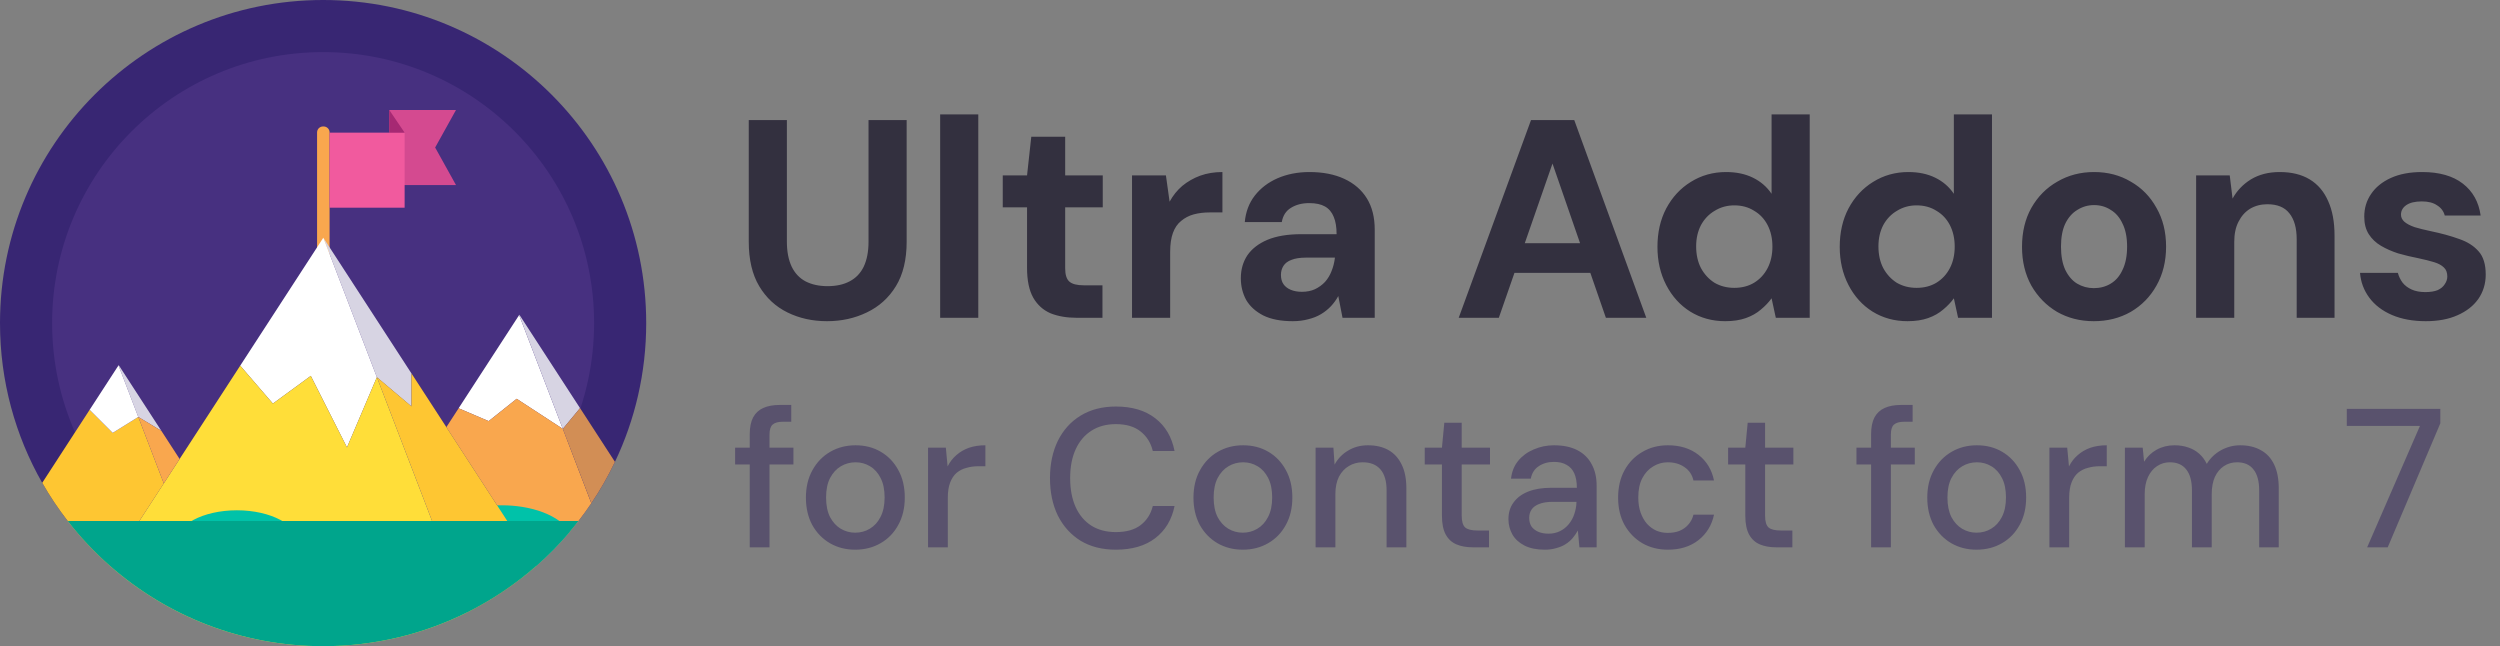 <svg xmlns="http://www.w3.org/2000/svg" width="708" height="183" viewBox="0 0 708 183" fill="none"><rect x="0" y="0" width="708" height="183" fill="#808080" stroke="none"/><path d="M183.006 91.497C183.006 105.568 179.83 118.892 174.153 130.802C172.212 134.887 169.973 138.797 167.471 142.517C166.315 144.233 165.103 145.916 163.835 147.549H19.176C16.528 144.132 14.104 140.525 11.955 136.744C4.348 123.397 0 107.958 0 91.503C0 40.971 40.971 5.76088e-07 91.503 5.76088e-07C142.04 -0.006 183.006 40.966 183.006 91.497Z" fill="#382673"></path><path d="M168.251 91.497C168.251 113.613 158.898 133.54 143.93 147.543H39.081C24.107 133.54 14.761 113.613 14.761 91.497C14.761 49.112 49.123 14.755 91.503 14.755C133.888 14.755 168.251 49.112 168.251 91.497Z" fill="#473080"></path><path d="M91.654 74.992H91.48C90.549 74.992 89.797 74.24 89.797 73.309V37.499C89.797 36.568 90.549 35.816 91.48 35.816H91.654C92.585 35.816 93.337 36.568 93.337 37.499V73.309C93.337 74.24 92.585 74.992 91.654 74.992Z" fill="#F9A74E"></path><path d="M129.136 52.405H110.246V31.154H129.136L123.234 41.779L129.136 52.405Z" fill="#D44A90"></path><path d="M114.589 37.566H93.337V58.818H114.589V37.566Z" fill="#F15A9E"></path><path d="M114.589 37.566L110.246 31.154V37.566H114.589Z" fill="#A62973"></path><path d="M159.386 121.456L146.314 112.934L138.387 119.262L129.876 115.621L147.016 89.231L159.386 121.456Z" fill="white"></path><path d="M167.465 142.517C166.309 144.233 165.098 145.916 163.83 147.549C163.011 148.604 162.163 149.647 161.305 150.663C158.405 154.079 155.268 157.283 151.902 160.239L143.661 147.543L140.794 143.123L126.409 120.968L129.882 115.621L138.393 119.262L146.32 112.934L159.392 121.456L160.671 124.794L167.465 142.517Z" fill="#F9A74E"></path><path d="M164.262 115.576L159.386 121.456L147.016 89.231L147.083 89.13L164.262 115.576Z" fill="#D7D4E3"></path><path d="M174.153 130.802C172.211 134.887 169.973 138.797 167.471 142.517L160.671 124.794L159.392 121.456L164.267 115.576L164.357 115.705L174.153 130.802Z" fill="#D28E55"></path><path d="M161.305 150.657C158.405 154.074 155.268 157.277 151.902 160.234C150.32 161.625 148.693 162.96 147.021 164.239C145.462 164.447 143.829 164.559 142.146 164.559C136.429 164.559 131.274 163.28 127.616 161.221C124.188 159.302 122.084 156.694 122.084 153.827C122.084 152.508 122.527 151.252 123.335 150.09C123.975 149.176 124.827 148.323 125.882 147.543C129.276 145.036 134.657 143.341 140.794 143.123C141.243 143.106 141.692 143.1 142.146 143.1C144.143 143.1 146.073 143.257 147.897 143.549H147.902C152.183 144.233 155.852 145.658 158.41 147.543C159.667 148.48 160.66 149.529 161.305 150.657Z" fill="#00C2A9"></path><path d="M116.524 105.747V115.094L106.735 106.836L91.57 67.328L116.524 105.747Z" fill="#D7D4E3"></path><path d="M151.902 160.228C150.32 161.619 148.693 162.955 147.021 164.234C142.432 167.74 137.506 170.82 132.3 173.418L127.621 161.216L123.341 150.079L122.364 147.532L117.461 134.752V134.746L106.74 106.824L116.53 115.083V105.747L126.409 120.968L140.794 143.123L143.661 147.543L151.902 160.228Z" fill="#FEC632"></path><path d="M106.729 106.83L98.263 126.707L88.013 106.443L77.281 114.297L68.029 103.554L91.564 67.317L91.57 67.328L106.729 106.83Z" fill="white"></path><path d="M132.295 173.423C120.008 179.55 106.162 183 91.503 183C68.388 183 47.288 174.428 31.181 160.295L39.462 147.543L46.38 136.895L50.868 129.983L68.029 103.554L77.281 114.297L88.013 106.448L98.263 126.707L106.729 106.83L106.734 106.836L117.455 134.758V134.763L122.359 147.543L123.335 150.09L127.616 161.227L132.295 173.423Z" fill="#FFDE39"></path><path d="M46.385 136.895L39.468 147.543L31.187 160.295C26.794 156.441 22.766 152.166 19.181 147.543C16.533 144.127 14.11 140.519 11.961 136.738L21.246 122.426L25.386 116.059L31.916 122.589L39.159 118.084H39.165L46.385 136.895Z" fill="#FEC632"></path><path d="M45.695 122.011L39.165 118.078H39.159L33.555 103.481L33.611 103.397L45.695 122.011Z" fill="#D7D4E3"></path><path d="M50.868 129.983L46.385 136.895L39.165 118.078L45.695 122.011L50.868 129.983Z" fill="#F9A74E"></path><path d="M39.159 118.078L31.916 122.583L25.386 116.059L33.554 103.481L39.159 118.078Z" fill="white"></path><path d="M67.093 163.14C76.71 163.14 84.507 158.97 84.507 153.827C84.507 148.683 76.71 144.514 67.093 144.514C57.475 144.514 49.678 148.683 49.678 153.827C49.678 158.97 57.475 163.14 67.093 163.14Z" fill="#00C2A9"></path><path d="M163.83 147.543C163.011 148.598 162.164 149.642 161.305 150.657C158.405 154.074 155.269 157.277 151.903 160.234C150.32 161.625 148.693 162.96 147.022 164.239C142.432 167.746 137.507 170.826 132.3 173.423C120.014 179.55 106.168 183 91.508 183C68.394 183 47.294 174.428 31.187 160.295C26.794 156.441 22.766 152.166 19.181 147.543H163.83Z" fill="#00A58C"></path><path d="M234.206 90.96C230.099 90.96 226.366 90.133 223.006 88.48C219.646 86.827 216.979 84.347 215.006 81.04C213.032 77.733 212.046 73.52 212.046 68.4V34H222.846V68.48C222.846 71.253 223.299 73.6 224.206 75.52C225.112 77.387 226.419 78.773 228.126 79.68C229.886 80.587 231.966 81.04 234.366 81.04C236.819 81.04 238.899 80.587 240.606 79.68C242.366 78.773 243.699 77.387 244.606 75.52C245.512 73.6 245.966 71.253 245.966 68.48V34H256.766V68.4C256.766 73.52 255.752 77.733 253.726 81.04C251.699 84.347 248.952 86.827 245.486 88.48C242.072 90.133 238.312 90.96 234.206 90.96ZM266.251 90V32.4H277.051V90H266.251ZM304.939 90C302.113 90 299.633 89.573 297.499 88.72C295.419 87.813 293.793 86.347 292.619 84.32C291.446 82.24 290.859 79.413 290.859 75.84V58.72H283.979V49.68H290.859L292.059 38.72H301.659V49.68H312.299V58.72H301.659V76C301.659 77.813 302.059 79.067 302.859 79.76C303.659 80.453 305.019 80.8 306.939 80.8H312.219V90H304.939ZM320.589 90V49.68H330.189L331.229 57.12C332.189 55.36 333.389 53.867 334.829 52.64C336.322 51.413 338.002 50.453 339.869 49.76C341.789 49.067 343.895 48.72 346.189 48.72V60.16H342.509C340.909 60.16 339.415 60.347 338.029 60.72C336.695 61.093 335.522 61.707 334.509 62.56C333.495 63.36 332.722 64.48 332.189 65.92C331.655 67.36 331.389 69.173 331.389 71.36V90H320.589ZM366.123 90.96C362.763 90.96 359.99 90.427 357.803 89.36C355.616 88.24 353.99 86.773 352.923 84.96C351.91 83.093 351.403 81.04 351.403 78.8C351.403 76.347 352.016 74.187 353.243 72.32C354.523 70.453 356.416 68.987 358.923 67.92C361.483 66.853 364.683 66.32 368.523 66.32H378.523C378.523 64.347 378.256 62.72 377.723 61.44C377.19 60.107 376.363 59.12 375.243 58.48C374.123 57.84 372.63 57.52 370.763 57.52C368.736 57.52 367.003 57.973 365.563 58.88C364.176 59.733 363.323 61.067 363.003 62.88H352.523C352.79 60 353.723 57.52 355.323 55.44C356.976 53.307 359.136 51.653 361.803 50.48C364.523 49.307 367.536 48.72 370.843 48.72C374.63 48.72 377.91 49.36 380.683 50.64C383.456 51.92 385.59 53.76 387.083 56.16C388.576 58.56 389.323 61.52 389.323 65.04V90H380.203L379.003 83.84C378.416 84.907 377.723 85.867 376.923 86.72C376.123 87.573 375.19 88.32 374.123 88.96C373.056 89.6 371.856 90.08 370.523 90.4C369.19 90.773 367.723 90.96 366.123 90.96ZM368.683 82.64C370.07 82.64 371.296 82.4 372.363 81.92C373.483 81.387 374.443 80.693 375.243 79.84C376.043 78.933 376.656 77.92 377.083 76.8C377.563 75.627 377.883 74.373 378.043 73.04V72.96H369.803C368.15 72.96 366.79 73.173 365.723 73.6C364.71 73.973 363.963 74.533 363.483 75.28C363.003 76.027 362.763 76.88 362.763 77.84C362.763 78.907 363.003 79.787 363.483 80.48C363.963 81.173 364.656 81.707 365.563 82.08C366.47 82.453 367.51 82.64 368.683 82.64ZM413.106 90L433.586 34H445.826L466.226 90H454.786L439.666 46.32L424.466 90H413.106ZM422.146 77.28L425.026 68.88H453.506L456.306 77.28H422.146ZM488.59 90.96C484.91 90.96 481.603 90.053 478.67 88.24C475.79 86.427 473.523 83.92 471.87 80.72C470.217 77.52 469.39 73.92 469.39 69.92C469.39 65.813 470.217 62.187 471.87 59.04C473.577 55.84 475.897 53.333 478.83 51.52C481.817 49.653 485.15 48.72 488.83 48.72C491.71 48.72 494.243 49.253 496.43 50.32C498.617 51.387 500.377 52.907 501.71 54.88V32.4H512.51V90H502.91L501.71 84.48C500.91 85.6 499.897 86.667 498.67 87.68C497.497 88.693 496.083 89.493 494.43 90.08C492.777 90.667 490.83 90.96 488.59 90.96ZM491.15 81.52C493.283 81.52 495.15 81.04 496.75 80.08C498.403 79.067 499.683 77.68 500.59 75.92C501.497 74.16 501.95 72.133 501.95 69.84C501.95 67.547 501.497 65.52 500.59 63.76C499.683 62 498.403 60.64 496.75 59.68C495.15 58.667 493.283 58.16 491.15 58.16C489.123 58.16 487.283 58.667 485.63 59.68C483.977 60.64 482.67 62 481.71 63.76C480.803 65.52 480.35 67.52 480.35 69.76C480.35 72.107 480.803 74.16 481.71 75.92C482.67 77.68 483.95 79.067 485.55 80.08C487.203 81.04 489.07 81.52 491.15 81.52ZM540.212 90.96C536.532 90.96 533.225 90.053 530.292 88.24C527.412 86.427 525.145 83.92 523.492 80.72C521.839 77.52 521.012 73.92 521.012 69.92C521.012 65.813 521.839 62.187 523.492 59.04C525.199 55.84 527.519 53.333 530.452 51.52C533.439 49.653 536.772 48.72 540.452 48.72C543.332 48.72 545.865 49.253 548.052 50.32C550.239 51.387 551.999 52.907 553.332 54.88V32.4H564.132V90H554.532L553.332 84.48C552.532 85.6 551.519 86.667 550.292 87.68C549.119 88.693 547.705 89.493 546.052 90.08C544.399 90.667 542.452 90.96 540.212 90.96ZM542.772 81.52C544.905 81.52 546.772 81.04 548.372 80.08C550.025 79.067 551.305 77.68 552.212 75.92C553.119 74.16 553.572 72.133 553.572 69.84C553.572 67.547 553.119 65.52 552.212 63.76C551.305 62 550.025 60.64 548.372 59.68C546.772 58.667 544.905 58.16 542.772 58.16C540.745 58.16 538.905 58.667 537.252 59.68C535.599 60.64 534.292 62 533.332 63.76C532.425 65.52 531.972 67.52 531.972 69.76C531.972 72.107 532.425 74.16 533.332 75.92C534.292 77.68 535.572 79.067 537.172 80.08C538.825 81.04 540.692 81.52 542.772 81.52ZM592.954 90.96C589.114 90.96 585.647 90.08 582.554 88.32C579.514 86.507 577.087 84.027 575.274 80.88C573.514 77.68 572.634 74.027 572.634 69.92C572.634 65.707 573.514 62.027 575.274 58.88C577.087 55.68 579.54 53.2 582.634 51.44C585.727 49.627 589.194 48.72 593.034 48.72C596.927 48.72 600.394 49.627 603.434 51.44C606.527 53.2 608.954 55.68 610.714 58.88C612.527 62.027 613.434 65.68 613.434 69.84C613.434 74 612.527 77.68 610.714 80.88C608.954 84.027 606.527 86.507 603.434 88.32C600.34 90.08 596.847 90.96 592.954 90.96ZM592.954 81.6C594.767 81.6 596.367 81.173 597.754 80.32C599.194 79.467 600.314 78.16 601.114 76.4C601.967 74.64 602.394 72.453 602.394 69.84C602.394 67.227 601.967 65.067 601.114 63.36C600.314 61.6 599.194 60.293 597.754 59.44C596.367 58.533 594.794 58.08 593.034 58.08C591.327 58.08 589.754 58.533 588.314 59.44C586.874 60.293 585.727 61.6 584.874 63.36C584.074 65.067 583.674 67.227 583.674 69.84C583.674 72.453 584.074 74.64 584.874 76.4C585.727 78.16 586.847 79.467 588.234 80.32C589.674 81.173 591.247 81.6 592.954 81.6ZM621.942 90V49.68H631.462L632.262 56.24C633.489 54 635.222 52.187 637.462 50.8C639.755 49.413 642.475 48.72 645.622 48.72C648.982 48.72 651.809 49.413 654.102 50.8C656.395 52.187 658.129 54.213 659.302 56.88C660.529 59.547 661.142 62.827 661.142 66.72V90H650.422V67.76C650.422 64.56 649.729 62.107 648.342 60.4C647.009 58.693 644.929 57.84 642.102 57.84C640.289 57.84 638.662 58.267 637.222 59.12C635.835 59.973 634.742 61.2 633.942 62.8C633.142 64.347 632.742 66.24 632.742 68.48V90H621.942ZM686.997 90.96C683.317 90.96 680.117 90.373 677.397 89.2C674.677 88.027 672.544 86.4 670.997 84.32C669.45 82.24 668.57 79.893 668.357 77.28H679.077C679.344 78.293 679.797 79.227 680.437 80.08C681.077 80.88 681.93 81.52 682.997 82C684.064 82.48 685.344 82.72 686.837 82.72C688.277 82.72 689.45 82.533 690.357 82.16C691.264 81.733 691.93 81.173 692.357 80.48C692.837 79.787 693.077 79.067 693.077 78.32C693.077 77.2 692.757 76.347 692.117 75.76C691.477 75.12 690.544 74.613 689.317 74.24C688.09 73.867 686.597 73.493 684.837 73.12C682.917 72.747 681.024 72.293 679.157 71.76C677.344 71.173 675.717 70.453 674.277 69.6C672.837 68.747 671.69 67.653 670.837 66.32C669.984 64.987 669.557 63.333 669.557 61.36C669.557 58.96 670.197 56.827 671.477 54.96C672.757 53.04 674.624 51.52 677.077 50.4C679.53 49.28 682.49 48.72 685.957 48.72C690.81 48.72 694.65 49.813 697.477 52C700.304 54.187 701.984 57.2 702.517 61.04H692.357C692.037 59.813 691.317 58.853 690.197 58.16C689.13 57.413 687.69 57.04 685.877 57.04C683.957 57.04 682.49 57.387 681.477 58.08C680.464 58.773 679.957 59.68 679.957 60.8C679.957 61.547 680.277 62.213 680.917 62.8C681.61 63.387 682.57 63.893 683.797 64.32C685.024 64.693 686.517 65.067 688.277 65.44C691.37 66.08 694.09 66.827 696.437 67.68C698.784 68.48 700.624 69.653 701.957 71.2C703.29 72.693 703.957 74.88 703.957 77.76C703.957 80.32 703.264 82.613 701.877 84.64C700.49 86.613 698.517 88.16 695.957 89.28C693.45 90.4 690.464 90.96 686.997 90.96Z" fill="#33303F"></path><path d="M212.326 155V122.968C212.326 121.027 212.643 119.44 213.278 118.208C213.95 116.976 214.92 116.08 216.19 115.52C217.459 114.96 218.99 114.68 220.782 114.68H224.086V119.44H221.678C220.334 119.44 219.363 119.72 218.766 120.28C218.206 120.803 217.926 121.736 217.926 123.08V155H212.326ZM208.182 131.536V126.776H224.702V131.536H208.182ZM242.178 155.672C239.527 155.672 237.138 155.056 235.01 153.824C232.919 152.592 231.258 150.875 230.026 148.672C228.831 146.432 228.234 143.856 228.234 140.944C228.234 137.957 228.85 135.363 230.082 133.16C231.314 130.92 232.994 129.184 235.122 127.952C237.25 126.72 239.639 126.104 242.29 126.104C244.978 126.104 247.367 126.72 249.458 127.952C251.549 129.184 253.191 130.901 254.386 133.104C255.618 135.307 256.234 137.901 256.234 140.888C256.234 143.875 255.618 146.469 254.386 148.672C253.191 150.875 251.53 152.592 249.402 153.824C247.274 155.056 244.866 155.672 242.178 155.672ZM242.178 150.856C243.709 150.856 245.09 150.483 246.322 149.736C247.591 148.989 248.599 147.888 249.346 146.432C250.13 144.939 250.522 143.091 250.522 140.888C250.522 138.685 250.149 136.856 249.402 135.4C248.655 133.907 247.647 132.787 246.378 132.04C245.146 131.293 243.783 130.92 242.29 130.92C240.797 130.92 239.415 131.293 238.146 132.04C236.877 132.787 235.85 133.907 235.066 135.4C234.319 136.856 233.946 138.685 233.946 140.888C233.946 143.091 234.319 144.939 235.066 146.432C235.85 147.888 236.858 148.989 238.09 149.736C239.359 150.483 240.722 150.856 242.178 150.856ZM262.821 155V126.776H267.861L268.365 132.096C269 130.827 269.821 129.763 270.829 128.904C271.837 128.008 273.013 127.317 274.357 126.832C275.739 126.347 277.307 126.104 279.061 126.104V132.04H277.045C275.888 132.04 274.787 132.189 273.741 132.488C272.696 132.749 271.763 133.216 270.941 133.888C270.157 134.56 269.541 135.475 269.093 136.632C268.645 137.789 268.421 139.227 268.421 140.944V155H262.821ZM316.004 155.672C312.159 155.672 308.836 154.832 306.036 153.152C303.274 151.435 301.127 149.064 299.596 146.04C298.103 142.979 297.356 139.432 297.356 135.4C297.356 131.405 298.103 127.877 299.596 124.816C301.127 121.755 303.274 119.384 306.036 117.704C308.836 115.987 312.159 115.128 316.004 115.128C320.596 115.128 324.311 116.229 327.148 118.432C330.023 120.635 331.852 123.733 332.636 127.728H326.476C325.916 125.413 324.759 123.565 323.004 122.184C321.287 120.803 318.954 120.112 316.004 120.112C313.354 120.112 311.058 120.728 309.116 121.96C307.175 123.192 305.682 124.947 304.636 127.224C303.591 129.501 303.068 132.227 303.068 135.4C303.068 138.573 303.591 141.317 304.636 143.632C305.682 145.909 307.175 147.664 309.116 148.896C311.058 150.091 313.354 150.688 316.004 150.688C318.954 150.688 321.287 150.035 323.004 148.728C324.759 147.384 325.916 145.573 326.476 143.296H332.636C331.852 147.179 330.023 150.221 327.148 152.424C324.311 154.589 320.596 155.672 316.004 155.672ZM351.936 155.672C349.285 155.672 346.896 155.056 344.768 153.824C342.677 152.592 341.016 150.875 339.784 148.672C338.589 146.432 337.992 143.856 337.992 140.944C337.992 137.957 338.608 135.363 339.84 133.16C341.072 130.92 342.752 129.184 344.88 127.952C347.008 126.72 349.397 126.104 352.048 126.104C354.736 126.104 357.125 126.72 359.216 127.952C361.306 129.184 362.949 130.901 364.144 133.104C365.376 135.307 365.992 137.901 365.992 140.888C365.992 143.875 365.376 146.469 364.144 148.672C362.949 150.875 361.288 152.592 359.16 153.824C357.032 155.056 354.624 155.672 351.936 155.672ZM351.936 150.856C353.466 150.856 354.848 150.483 356.08 149.736C357.349 148.989 358.357 147.888 359.104 146.432C359.888 144.939 360.28 143.091 360.28 140.888C360.28 138.685 359.906 136.856 359.16 135.4C358.413 133.907 357.405 132.787 356.136 132.04C354.904 131.293 353.541 130.92 352.048 130.92C350.554 130.92 349.173 131.293 347.904 132.04C346.634 132.787 345.608 133.907 344.824 135.4C344.077 136.856 343.704 138.685 343.704 140.888C343.704 143.091 344.077 144.939 344.824 146.432C345.608 147.888 346.616 148.989 347.848 149.736C349.117 150.483 350.48 150.856 351.936 150.856ZM372.579 155V126.776H377.619L377.955 131.592C378.851 129.912 380.121 128.587 381.763 127.616C383.406 126.608 385.291 126.104 387.419 126.104C389.659 126.104 391.582 126.552 393.187 127.448C394.793 128.344 396.043 129.707 396.939 131.536C397.835 133.328 398.283 135.587 398.283 138.312V155H392.683V138.872C392.683 136.259 392.105 134.28 390.947 132.936C389.79 131.592 388.11 130.92 385.907 130.92C384.451 130.92 383.145 131.275 381.987 131.984C380.83 132.656 379.897 133.664 379.187 135.008C378.515 136.352 378.179 137.995 378.179 139.936V155H372.579ZM417.094 155C415.302 155 413.753 154.72 412.446 154.16C411.14 153.6 410.132 152.667 409.422 151.36C408.713 150.053 408.358 148.28 408.358 146.04V131.536H403.486V126.776H408.358L409.03 119.72H413.958V126.776H421.966V131.536H413.958V146.096C413.958 147.701 414.294 148.803 414.966 149.4C415.638 149.96 416.796 150.24 418.438 150.24H421.686V155H417.094ZM437.494 155.672C435.179 155.672 433.256 155.28 431.726 154.496C430.195 153.712 429.056 152.667 428.31 151.36C427.563 150.016 427.19 148.579 427.19 147.048C427.19 145.181 427.675 143.595 428.646 142.288C429.616 140.944 430.998 139.917 432.79 139.208C434.582 138.499 436.728 138.144 439.23 138.144H446.566C446.566 136.501 446.323 135.139 445.838 134.056C445.352 132.973 444.624 132.171 443.654 131.648C442.72 131.088 441.526 130.808 440.07 130.808C438.39 130.808 436.952 131.219 435.758 132.04C434.563 132.824 433.816 134 433.518 135.568H427.918C428.142 133.589 428.814 131.909 429.934 130.528C431.091 129.109 432.566 128.027 434.358 127.28C436.15 126.496 438.054 126.104 440.07 126.104C442.72 126.104 444.942 126.571 446.734 127.504C448.526 128.437 449.87 129.763 450.766 131.48C451.699 133.16 452.166 135.176 452.166 137.528V155H447.294L446.846 150.24C446.435 150.987 445.95 151.696 445.39 152.368C444.83 153.04 444.158 153.619 443.374 154.104C442.627 154.589 441.75 154.963 440.742 155.224C439.771 155.523 438.688 155.672 437.494 155.672ZM438.558 151.136C439.752 151.136 440.835 150.893 441.806 150.408C442.776 149.923 443.598 149.269 444.27 148.448C444.979 147.589 445.502 146.637 445.838 145.592C446.211 144.509 446.416 143.408 446.454 142.288V142.12H439.79C438.184 142.12 436.878 142.325 435.87 142.736C434.899 143.109 434.19 143.632 433.742 144.304C433.294 144.976 433.07 145.76 433.07 146.656C433.07 147.589 433.275 148.392 433.686 149.064C434.134 149.699 434.768 150.203 435.59 150.576C436.411 150.949 437.4 151.136 438.558 151.136ZM472.362 155.672C469.636 155.672 467.21 155.056 465.082 153.824C462.954 152.555 461.274 150.819 460.042 148.616C458.847 146.413 458.25 143.856 458.25 140.944C458.25 137.995 458.847 135.419 460.042 133.216C461.274 130.976 462.954 129.24 465.082 128.008C467.21 126.739 469.636 126.104 472.362 126.104C475.796 126.104 478.671 127 480.986 128.792C483.3 130.584 484.775 133.011 485.41 136.072H479.586C479.212 134.429 478.354 133.16 477.01 132.264C475.703 131.368 474.135 130.92 472.306 130.92C470.812 130.92 469.431 131.312 468.162 132.096C466.892 132.843 465.866 133.963 465.082 135.456C464.335 136.912 463.962 138.723 463.962 140.888C463.962 142.493 464.186 143.931 464.634 145.2C465.082 146.432 465.679 147.477 466.426 148.336C467.21 149.195 468.106 149.848 469.114 150.296C470.122 150.707 471.186 150.912 472.306 150.912C473.538 150.912 474.639 150.725 475.61 150.352C476.618 149.941 477.458 149.344 478.13 148.56C478.839 147.776 479.324 146.843 479.586 145.76H485.41C484.775 148.747 483.3 151.155 480.986 152.984C478.671 154.776 475.796 155.672 472.362 155.672ZM503.008 155C501.216 155 499.667 154.72 498.36 154.16C497.054 153.6 496.046 152.667 495.336 151.36C494.627 150.053 494.272 148.28 494.272 146.04V131.536H489.4V126.776H494.272L494.944 119.72H499.872V126.776H507.88V131.536H499.872V146.096C499.872 147.701 500.208 148.803 500.88 149.4C501.552 149.96 502.71 150.24 504.352 150.24H507.6V155H503.008ZM529.896 155V122.968C529.896 121.027 530.213 119.44 530.848 118.208C531.52 116.976 532.491 116.08 533.76 115.52C535.029 114.96 536.56 114.68 538.352 114.68H541.656V119.44H539.248C537.904 119.44 536.933 119.72 536.336 120.28C535.776 120.803 535.496 121.736 535.496 123.08V155H529.896ZM525.752 131.536V126.776H542.272V131.536H525.752ZM559.748 155.672C557.098 155.672 554.708 155.056 552.58 153.824C550.49 152.592 548.828 150.875 547.596 148.672C546.402 146.432 545.804 143.856 545.804 140.944C545.804 137.957 546.42 135.363 547.652 133.16C548.884 130.92 550.564 129.184 552.692 127.952C554.82 126.72 557.21 126.104 559.86 126.104C562.548 126.104 564.938 126.72 567.028 127.952C569.119 129.184 570.762 130.901 571.956 133.104C573.188 135.307 573.804 137.901 573.804 140.888C573.804 143.875 573.188 146.469 571.956 148.672C570.762 150.875 569.1 152.592 566.972 153.824C564.844 155.056 562.436 155.672 559.748 155.672ZM559.748 150.856C561.279 150.856 562.66 150.483 563.892 149.736C565.162 148.989 566.17 147.888 566.916 146.432C567.7 144.939 568.092 143.091 568.092 140.888C568.092 138.685 567.719 136.856 566.972 135.4C566.226 133.907 565.218 132.787 563.948 132.04C562.716 131.293 561.354 130.92 559.86 130.92C558.367 130.92 556.986 131.293 555.716 132.04C554.447 132.787 553.42 133.907 552.636 135.4C551.89 136.856 551.516 138.685 551.516 140.888C551.516 143.091 551.89 144.939 552.636 146.432C553.42 147.888 554.428 148.989 555.66 149.736C556.93 150.483 558.292 150.856 559.748 150.856ZM580.392 155V126.776H585.432L585.936 132.096C586.57 130.827 587.392 129.763 588.4 128.904C589.408 128.008 590.584 127.317 591.928 126.832C593.309 126.347 594.877 126.104 596.632 126.104V132.04H594.616C593.458 132.04 592.357 132.189 591.312 132.488C590.266 132.749 589.333 133.216 588.512 133.888C587.728 134.56 587.112 135.475 586.664 136.632C586.216 137.789 585.992 139.227 585.992 140.944V155H580.392ZM601.775 155V126.776H606.815L607.207 130.752C608.103 129.296 609.297 128.157 610.791 127.336C612.284 126.515 613.964 126.104 615.831 126.104C617.249 126.104 618.537 126.309 619.695 126.72C620.852 127.093 621.879 127.672 622.775 128.456C623.671 129.24 624.399 130.211 624.959 131.368C625.967 129.725 627.311 128.437 628.991 127.504C630.708 126.571 632.519 126.104 634.423 126.104C636.7 126.104 638.66 126.571 640.303 127.504C641.945 128.4 643.196 129.763 644.055 131.592C644.913 133.384 645.343 135.624 645.343 138.312V155H639.799V138.872C639.799 136.259 639.257 134.28 638.175 132.936C637.129 131.592 635.58 130.92 633.527 130.92C632.145 130.92 630.913 131.275 629.831 131.984C628.748 132.693 627.889 133.72 627.255 135.064C626.657 136.408 626.359 138.051 626.359 139.992V155H620.759V138.872C620.759 136.259 620.217 134.28 619.135 132.936C618.089 131.592 616.54 130.92 614.487 130.92C613.18 130.92 611.985 131.275 610.903 131.984C609.82 132.693 608.961 133.72 608.327 135.064C607.692 136.408 607.375 138.051 607.375 139.992V155H601.775ZM670.379 155L685.331 120.616H664.611V115.8H691.099V119.888L676.203 155H670.379Z" fill="#59526D"></path></svg>